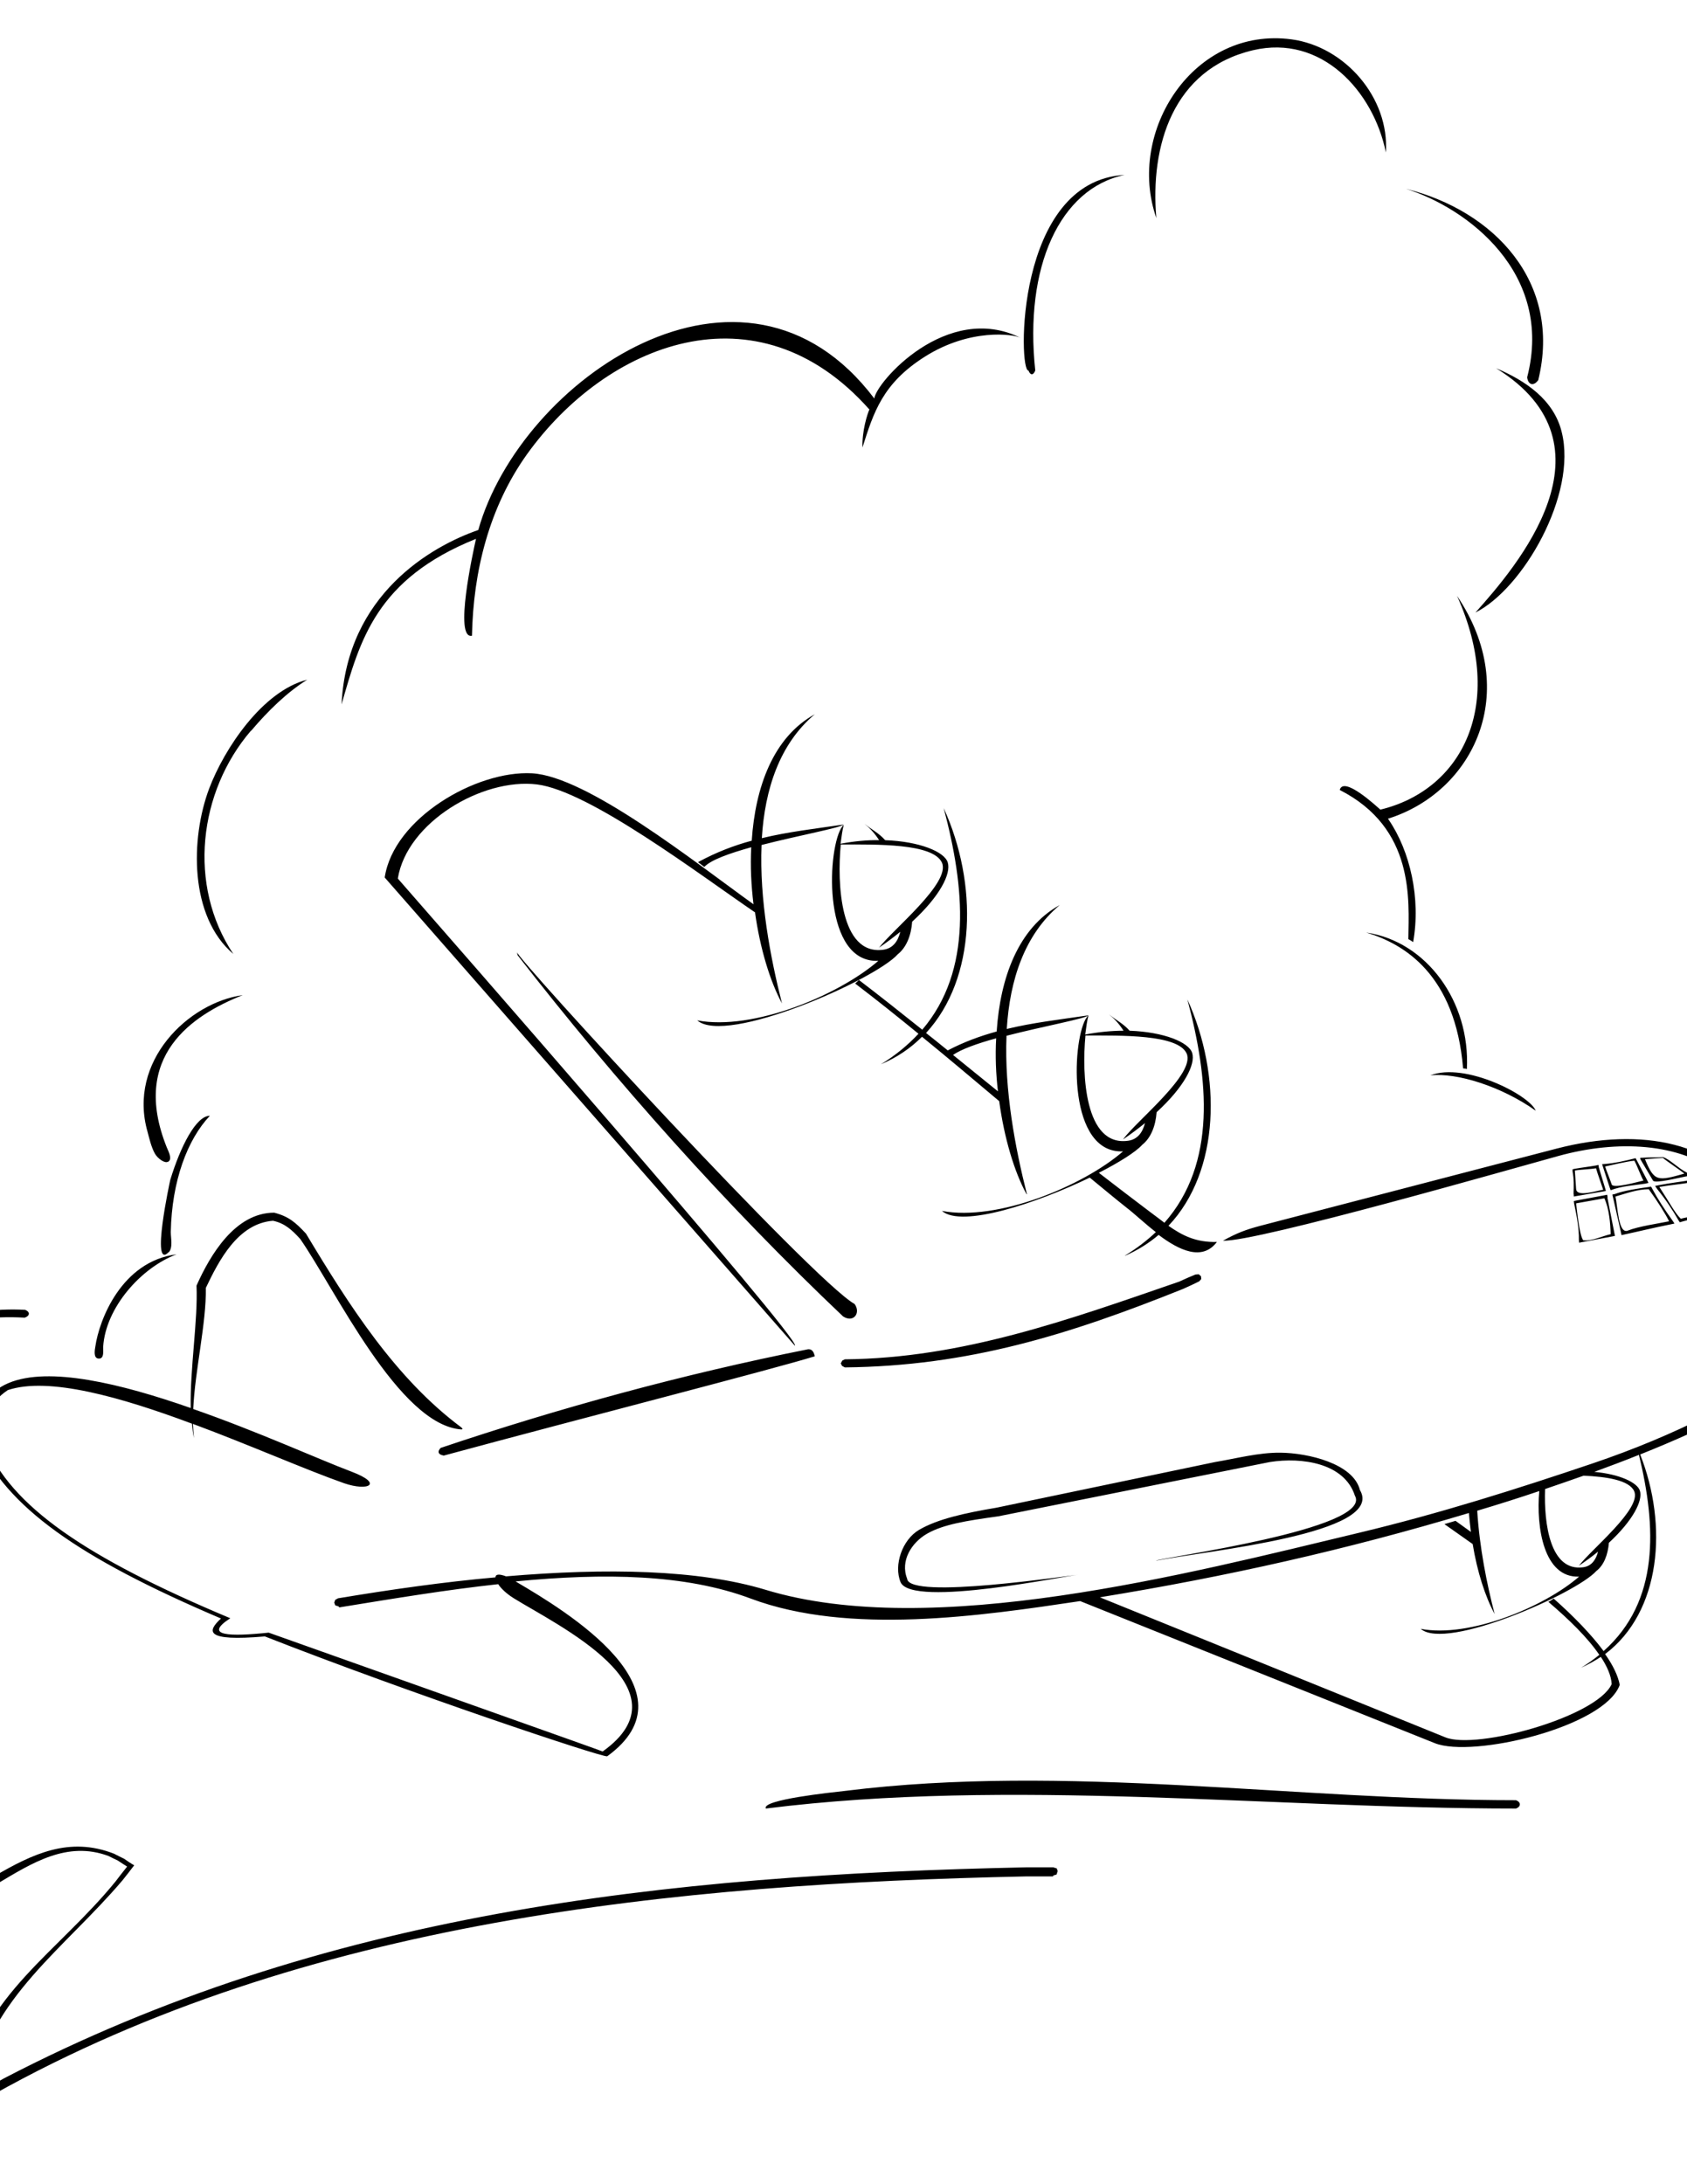 <?xml version="1.0" encoding="UTF-8" standalone="no"?>
<!-- Creator: CorelDRAW -->
<svg
    xmlns:inkscape="http://www.inkscape.org/namespaces/inkscape"
    xmlns:rdf="http://www.w3.org/1999/02/22-rdf-syntax-ns#"
    xmlns="http://www.w3.org/2000/svg"
    xmlns:cc="http://web.resource.org/cc/"
    xmlns:dc="http://purl.org/dc/elements/1.1/"
    xmlns:sodipodi="http://sodipodi.sourceforge.net/DTD/sodipodi-0.dtd"
    xmlns:svg="http://www.w3.org/2000/svg"
    xmlns:ns1="http://sozi.baierouge.fr"
    xmlns:xlink="http://www.w3.org/1999/xlink"
    id="svg2"
    style="fill-rule:evenodd;text-rendering:geometricPrecision;image-rendering:optimizeQuality;clip-rule:evenodd;shape-rendering:geometricPrecision"
    sodipodi:modified="true"
    sodipodi:docname="mabroox_Flying_Herk_in_the_Clouds.svg"
    xml:space="preserve"
    sodipodi:version="0.32"
    version="1.0"
    inkscape:output_extension="org.inkscape.output.svg.inkscape"
    inkscape:version="0.45pre1"
    viewBox="0 0 8.5 11"
    sodipodi:docbase="C:\Documents and Settings\ryan\My Documents\My Pictures"
  ><sodipodi:namedview
      id="base"
      bordercolor="#666666"
      inkscape:pageshadow="2"
      guidetolerance="10.0"
      pagecolor="#ffffff"
      gridtolerance="10.0"
      inkscape:zoom="0.37878788"
      objecttolerance="10.0"
      borderopacity="1.0"
      inkscape:current-layer="svg2"
      inkscape:cx="382.5"
      inkscape:cy="481.85303"
      inkscape:window-y="198"
      inkscape:window-x="132"
      inkscape:window-height="576"
      inkscape:pageopacity="0.0"
      inkscape:window-width="744"
  />
 <defs
      id="defs4"
    >
  <style
        id="style6"
        type="text/css"
      >
    .fil0 {fill:black}
  </style
    >
 </defs
  >
 <g
      id="Layer_x0020_1"
      transform="matrix(1.271 0 0 1.271 -1.196 -1.581)"
    >
  <path
        id="path10"
        style="fill:#000000"
        class="fil0"
        d="m5.115 8.679h-0.108c-1.389 0.029-2.859 0.174-4.092 0.864-0.019 0.009-0.038 0.019-0.057 0.029-0.009 0.005-0.019 0.011-0.028 0.016-0 0.001-0 0.002-0 0.003-0.001 0.004-0.003 0.009-0.004 0.013-0.004 0.001-0.007 0.002-0.011 0.002-0.004-0.001-0.009-0.001-0.013-0.002-0.004 0.001-0.009 0.002-0.013 0.002-0.003-0.003-0.006-0.006-0.009-0.009-0.001-0.004-0.001-0.007-0.002-0.011 0.003-0.004 0.006-0.007 0.009-0.011 0.004-0.002 0.008-0.005 0.012-0.007 0.001-0.018 0.002-0.036 0.003-0.055 0.068-0.362 0.371-0.536 0.597-0.814 0.015-0.02 0.031-0.04 0.046-0.059-0.013-0.008-0.025-0.016-0.037-0.024-0.013-0.006-0.025-0.012-0.037-0.018-0.164-0.061-0.303 0.028-0.441 0.11-0.011 0.007-0.022 0.013-0.033 0.02h-0.013l-0.009-0.007c-0.001-0.004-0.001-0.007-0.002-0.011 0.003-0.004 0.006-0.007 0.009-0.011 0.012-0.007 0.024-0.013 0.035-0.02 0.154-0.09 0.299-0.159 0.476-0.09 0.013 0.007 0.026 0.013 0.04 0.02 0.013 0.009 0.026 0.018 0.04 0.026-0.015 0.02-0.031 0.04-0.046 0.059-0.227 0.268-0.524 0.465-0.591 0.82-0.001 0.011-0.001 0.022-0.002 0.033 0.004-0.002 0.007-0.004 0.011-0.006l0.057-0.031c0.018-0.01 0.037-0.021 0.055-0.031 1.26-0.655 2.613-0.806 4.052-0.836h0.108c0.004 0.002 0.009 0.003 0.013 0.004 0.001 0.004 0.003 0.007 0.004 0.011-0.002 0.004-0.003 0.009-0.004 0.013-0.004 0.002-0.009 0.003-0.013 0.004zm-0.823-0.339c0.875-0.109 1.784 0.037 2.659 0.037 0.02 0.008 0.02 0.025 0 0.033-0.98 0-1.999-0.122-2.974 0-0.019-0.035 0.262-0.064 0.315-0.07zm-3.734 0.363c-0.062-0.086 0-0.292 0.021-0.333-0.355-0.154-0.539-0.931-0.01-1.122-0.391 0.204-0.396 0.868 0.036 1.091 0.018-0.018 0.071-0.082 0.125-0.085-0.181 0.098-0.191 0.35-0.172 0.45zm0.481-2.238c-0.524-0.031-0.847 0.344-0.676 0.791 0.014 0.037-0.005 0.071-0.024 0.028-0.232-0.508 0.218-0.877 0.702-0.85 0.021 0.009 0.018 0.024-0.002 0.031zm0.292 0.162c-0.021-0.002-0.014-0.036-0.012-0.048 0.015-0.104 0.103-0.337 0.322-0.365-0.141 0.053-0.281 0.211-0.291 0.366-0.001 0.013 0.006 0.049-0.018 0.047zm0.279-0.422c-0.073 0.076 0.005-0.282 0.006-0.286 0.04-0.131 0.102-0.254 0.157-0.254-0.089 0.094-0.151 0.258-0.155 0.461-0 0.023 0.009 0.062-0.008 0.08zm0.326-2.066c-0.208 0.242-0.252 0.613-0.07 0.885-0.175-0.149-0.17-0.458-0.096-0.655 0.06-0.159 0.212-0.387 0.389-0.432-0.08 0.05-0.155 0.123-0.222 0.202zm5.093 1.506c-0.135-0.096-0.313-0.152-0.418-0.14 0.138-0.054 0.395 0.079 0.418 0.14zm-0.288-0.168c-0.031-0.371-0.233-0.493-0.384-0.538 0.239 0.035 0.413 0.274 0.399 0.541-0.002-0.001-0.006-0.002-0.016-0.003zm-0.328-1.025c0.324-0.078 0.499-0.415 0.304-0.847 0.257 0.381 0.065 0.777-0.274 0.883 0.001 0.001 0.002 0.002 0.003 0.004 0.085 0.124 0.128 0.312 0.097 0.485-0.009-0.006-0.006-0.005-0.019-0.012 0.002-0.156 0.026-0.439-0.272-0.591 0.015-0.057 0.145 0.064 0.161 0.078zm0.377-0.781c0.161-0.18 0.578-0.661 0.082-0.968 0.116 0.049 0.229 0.125 0.26 0.253 0.062 0.248-0.154 0.621-0.342 0.715zm0.249-0.921c-0.018 0.025-0.04 0.02-0.044-0.011 0.107-0.414-0.24-0.672-0.481-0.747 0.348 0.086 0.62 0.369 0.525 0.758zm-0.977-1.35c0.211 0.029 0.387 0.231 0.373 0.448-0.05-0.244-0.256-0.469-0.527-0.405-0.318 0.075-0.408 0.38-0.383 0.665-0.12-0.343 0.148-0.761 0.537-0.708zm-1.044 1.312c-0.04 0.007-0.054-0.751 0.381-0.775-0.257 0.054-0.398 0.365-0.354 0.775-0.008 0.02-0.019 0.02-0.027 0zm-0.631 0.154c-0.446-0.502-1.042-0.261-1.357 0.178-0.15 0.21-0.213 0.464-0.218 0.719-0.072 0.015 0.004-0.331 0.016-0.384-0.396 0.159-0.46 0.402-0.533 0.656 0.021-0.436 0.357-0.627 0.542-0.691 0.167-0.595 1.051-1.207 1.57-0.521 0.005-0.061 0.286-0.386 0.581-0.24-0.029-0.016-0.203-0.039-0.382 0.075-0.167 0.106-0.202 0.221-0.246 0.359-0.002-0.066 0.019-0.132 0.028-0.152h0zm-2.78 2.981c-0.013 0.008-0.041-0.013-0.052-0.032-0.015-0.027-0.023-0.064-0.029-0.086-0.08-0.279 0.161-0.512 0.377-0.542-0.199 0.079-0.446 0.241-0.301 0.603 0.005 0.013 0.024 0.046 0.006 0.057z"
    />
  <path
        id="path12"
        style="fill:#000000"
        class="fil0"
        d="m7.86 6.051c-0.022 0.009-0.042 0.02-0.059 0.033m-0.039 0.296c0.03 0.077 0.082 0.166 0.154 0.267m-5.633 0.962l-0.013-0.004-0.004-0.011 0.004-0.011 0.011-0.006c0.21-0.035 0.421-0.065 0.624-0.083 0-0.012 0.013-0.015 0.042-0.004 0.399-0.034 0.763-0.027 1.028 0.053 0.66 0.201 1.674-0.063 2.355-0.226 0.318-0.076 0.627-0.174 0.923-0.274 0.335-0.113 0.609-0.258 0.786-0.389 0.334-0.246 0.509-0.641-0.162-0.614-0.005-0.011-0.011-0.021-0.017-0.03-0.022 0.008-0.066 0.009-0.091 0.026-0.001-0.002-0.003-0.004-0.004-0.005-0.027-0.036-0.054-0.072-0.08-0.107-0.003-0.004-0.006-0.009-0.01-0.013 0.005-0.001 0.011-0.002 0.016-0.003l0.067-0.012c-0.159-0.124-0.405-0.136-0.638-0.072-0.165 0.045-1.199 0.342-1.331 0.336 0.055-0.03 0.088-0.043 0.148-0.059l1.175-0.306c0.339-0.088 0.644-0.024 0.787 0.217 0.681-0.005 0.496 0.412 0.158 0.676-0.131 0.102-0.346 0.212-0.614 0.319 0.111 0.281 0.083 0.624-0.139 0.791 0.031 0.044 0.051 0.085 0.058 0.122-0.06 0.167-0.583 0.291-0.733 0.231l-1.406-0.563c-0.395 0.059-0.916 0.136-1.306-0.01-0.259-0.097-0.58-0.102-0.932-0.068l0.003 0.002c0.198 0.116 0.719 0.431 0.36 0.691-0.02 0.005-0.786-0.251-1.357-0.475-0.242 0.021-0.228-0.021-0.174-0.071-0.571-0.243-0.848-0.442-0.966-0.701-0.007-0.125 0.041-0.197 0.124-0.232 0.159-0.067 0.445 0.002 0.722 0.099-0.003-0.158 0.029-0.349 0.023-0.485 0.054-0.121 0.153-0.289 0.308-0.289 0.058 0.015 0.085 0.039 0.126 0.083 0.17 0.283 0.355 0.574 0.616 0.768l0.005 0.006-0.004 0.002c-0.248-0.016-0.502-0.557-0.64-0.755-0.033-0.036-0.061-0.062-0.108-0.072-0.139 0.011-0.214 0.157-0.266 0.266 0.002 0.141-0.043 0.326-0.05 0.48 0.253 0.088 0.497 0.199 0.627 0.248 0.13 0.049 0.066 0.079-0.029 0.046-0.151-0.053-0.373-0.151-0.599-0.235 0.001 0.019 0.002 0.038 0.004 0.056-0.004-0.018-0.006-0.037-0.008-0.057-0.281-0.105-0.568-0.187-0.73-0.133-0.077 0.051-0.095 0.118-0.09 0.209 0.1 0.25 0.397 0.454 0.972 0.695-0.11 0.071 0 0.073 0.152 0.057 0.57 0.203 1.32 0.468 1.324 0.471 0.35-0.249-0.183-0.502-0.352-0.607-0.029-0.018-0.051-0.039-0.062-0.056-0.203 0.022-0.415 0.057-0.63 0.092zm3.24-0.181c0.016-0.012 0.865-0.125 0.789-0.258-0.042-0.129-0.21-0.153-0.337-0.133l-1.076 0.215c-0.129 0.018-0.218 0.032-0.283 0.069-0.061 0.035-0.107 0.107-0.079 0.178 0.006 0.086 0.653-0.015 0.679-0.015-0.031-0.001-0.66 0.133-0.705 0.029-0.028-0.068 0.007-0.168 0.073-0.207 0.073-0.043 0.182-0.067 0.307-0.088l0.867-0.181c0.084-0.014 0.173-0.038 0.259-0.037 0.109 0.001 0.289 0.043 0.315 0.148 0.103 0.173-0.606 0.24-0.809 0.28zm2.331-1.427c-0.024-0.038-0.053-0.07-0.086-0.097-0.029 0.008-0.08 0.009-0.075 0.013 0.018 0.03 0.051 0.078 0.078 0.107 0.026-0.003 0.057-0.012 0.084-0.023zm-0.417 1.008c-0.057 0.023-0.116 0.045-0.176 0.067 0.1 0.009 0.171 0.042 0.181 0.075 0.012 0.039-0.027 0.117-0.123 0.206-0.004 0.048-0.02 0.089-0.05 0.112-0.079 0.088-0.595 0.317-0.696 0.229 0.193 0.037 0.49-0.087 0.628-0.207-0.14 0.006-0.171-0.195-0.158-0.339-0.08 0.027-0.162 0.053-0.246 0.078 0.009 0.145 0.038 0.29 0.069 0.409-0.037-0.068-0.069-0.167-0.087-0.277-0.045-0.032-0.084-0.059-0.112-0.079l0.044-0.013c0.019 0.014 0.04 0.029 0.061 0.044-0.003-0.025-0.006-0.05-0.008-0.075-0.487 0.146-0.96 0.252-1.463 0.334l1.37 0.555c0.124 0.05 0.6-0.081 0.659-0.211-0.002-0.034-0.018-0.07-0.043-0.108-0.024 0.016-0.05 0.03-0.078 0.043 0.026-0.016 0.05-0.033 0.072-0.051-0.046-0.068-0.12-0.14-0.202-0.21 0.007-0.003 0.014-0.008 0.021-0.013 0.079 0.07 0.149 0.142 0.198 0.208 0.223-0.198 0.209-0.493 0.14-0.778zm-0.218 0.082c-0.05 0.018-0.101 0.035-0.153 0.053-0.005 0.137 0.02 0.328 0.151 0.31 0.031-0.004 0.05-0.027 0.059-0.062-0.023 0.019-0.048 0.037-0.076 0.056 0.049-0.065 0.251-0.227 0.219-0.296-0.02-0.043-0.108-0.057-0.202-0.061zm0.687-0.436c-0.112-0.156-0.334-0.5-0.05-0.616-0.021 0.014-0.039 0.029-0.054 0.045-0.071 0.079-0.073 0.186-0.039 0.296 0.029 0.094 0.083 0.19 0.143 0.275zm-0.593-0.666c0.009 0.048 0.019 0.095 0.028 0.142 0.001 0.003 0.001 0.007 0.002 0.01-0.003 0.001-0.007 0.001-0.01 0.002-0.041 0.008-0.081 0.015-0.122 0.023-0.003 0.001-0.007 0.001-0.01 0.002-0-0.004-0.001-0.007-0.001-0.011 0.001-0.048-0.009-0.096-0.019-0.145-0-0.003-0.001-0.006-0.001-0.009 0.003-0.001 0.006-0.001 0.009-0.002 0.038-0.007 0.075-0.014 0.113-0.021 0.003-0.001 0.006-0.001 0.01-0.002 0.001 0.003 0.001 0.006 0.002 0.01zm0.013 0.145c-0.001-0.041-0.006-0.101-0.025-0.142-0.031 0.006-0.081 0.014-0.112 0.02 0.003 0.025 0.013 0.127 0.028 0.146 0.03 0.006 0.08-0.018 0.11-0.024zm0.144-0.215c0.002 0.004 0.004 0.008 0.006 0.012-0.004 0.001-0.009 0.002-0.013 0.003-0.046 0.007-0.092 0.009-0.137 0.026l-0.003-0.008c-0.009-0.029-0.019-0.057-0.028-0.086-0.004-0.013-0.005-0.008 0.008-0.01 0.039-0.003 0.079-0.012 0.122-0.023 0.015 0.029 0.03 0.057 0.045 0.086zm-0.014 0.003c-0.011-0.02-0.025-0.059-0.036-0.079-0.032 0.003-0.084 0.016-0.116 0.023 0.006 0.019 0.02 0.052 0.026 0.071 0.006 0.018 0.106-0.011 0.125-0.015zm-0.178-0.056c0.009 0.029 0.017 0.057 0.026 0.086 0.001 0.004 0.002 0.007 0.003 0.011-0.004 0.001-0.007 0.001-0.011 0.002-0.035 0.006-0.07 0.012-0.105 0.018-0.004 0.001-0.007 0.001-0.011 0.002-0-0.004-0-0.008-0.001-0.011 0.001-0.029 0.002-0.059-0.004-0.088-0-0.003-0-0.006-0-0.009 0.003-0.001 0.006-0.001 0.009-0.002 0.028-0.005 0.056-0.008 0.084-0.013 0.01-0.002 0.009-0.005 0.011 0.004zm0.018 0.091c-0.007-0.022-0.022-0.062-0.028-0.084-0.022 0.004-0.062 0.005-0.084 0.009 0.001 0.017 0.004 0.056 0.005 0.073 0.002 0.034 0.08 0.007 0.108 0.003zm0.329-0.069c0.006 0.005 0.011 0.009 0.017 0.014-0.007 0.001-0.014 0.003-0.021 0.004-0.019 0.003-0.119 0.029-0.127 0.016-0.015-0.025-0.03-0.051-0.045-0.076-0.009-0.016-0.01-0.014 0.008-0.015 0.029-0.002 0.048 0 0.077-0.002 0.026 0.008 0.061 0.045 0.092 0.06zm-0.007 0.006c-0.018-0.015-0.067-0.047-0.085-0.062-0.022 0.002-0.049 0.003-0.071 0.005 0.037 0.09 0.05 0.087 0.157 0.057zm0.116 0.146c-0.019-0.032-0.063-0.079-0.091-0.111-0.036 0.007-0.086 0.011-0.124 0.018 0.041 0.063 0.062 0.104 0.085 0.126 0.035-0.009 0.071-0.011 0.131-0.034zm0.011-0.007c0.003 0.004 0.006 0.008 0.009 0.012-0.005 0.001-0.009 0.003-0.014 0.004-0.044 0.012-0.089 0.024-0.133 0.036l-0.007 0.002c-0.001-0.002-0.003-0.004-0.004-0.006-0.024-0.042-0.051-0.083-0.085-0.125-0.003-0.004-0.006-0.009-0.009-0.013 0.005-0.001 0.01-0.002 0.015-0.003 0.046-0.009 0.086-0.013 0.132-0.021 0.03 0.039 0.066 0.075 0.096 0.114zm-0.256-0.082c0.023 0.043 0.051 0.086 0.082 0.129 0.003 0.004 0.005 0.008 0.008 0.012-0.005 0.001-0.009 0.002-0.014 0.003-0.066 0.013-0.131 0.029-0.196 0.043-0.001-0.003-0.001-0.006-0.002-0.01-0.011-0.047-0.021-0.094-0.032-0.141-0.001-0.003-0.002-0.007-0.002-0.01 0.003-0.001 0.007-0.001 0.01-0.002 0.021-0.008 0.055-0.017 0.136-0.028 0.002-0.001 0.004-0.001 0.007-0.001 0.001 0.002 0.003 0.004 0.004 0.006zm0.069 0.133c-0.012-0.026-0.046-0.08-0.081-0.128-0.045 0-0.094 0.018-0.132 0.029 0.009 0.04 0.011 0.15 0.049 0.135 0.043-0.017 0.116-0.027 0.164-0.037zm-5.092-1.363c0.035-0.235 0.363-0.425 0.584-0.413 0.218 0.012 0.643 0.35 0.878 0.519-0.009-0.074-0.013-0.15-0.009-0.226-0.086 0.024-0.16 0.05-0.186 0.078l-0.025-0.019c0.072-0.039 0.142-0.066 0.213-0.085 0.014-0.212 0.085-0.41 0.25-0.501-0.14 0.118-0.198 0.297-0.21 0.491 0.103-0.025 0.208-0.037 0.324-0.054-0.012 0.013-0.177 0.043-0.325 0.081-0.009 0.216 0.035 0.447 0.081 0.628-0.047-0.087-0.087-0.217-0.107-0.361-0.219-0.149-0.657-0.482-0.865-0.507-0.216-0.026-0.515 0.15-0.551 0.373 0.146 0.167 1.608 1.836 1.574 1.851l-1.625-1.854zm1.863 1.69c0.025 0.035-0.004 0.076-0.046 0.049-0.458-0.434-0.903-0.933-1.29-1.431l-0.003-0.013c-0.009 0.016 1.174 1.303 1.339 1.395zm1.073-0.193c0.046-0.028 0.086-0.059 0.121-0.092-0.045-0.035-0.086-0.074-0.115-0.096-0.048-0.038-0.097-0.079-0.147-0.12-0.211 0.102-0.508 0.2-0.586 0.132 0.221 0.042 0.56-0.099 0.718-0.236-0.218 0.01-0.205-0.424-0.148-0.525l0.01-0.014 0 0.004c-0.004 0.015-0.008 0.041-0.012 0.072 0.053-0.01 0.105-0.015 0.152-0.015-0.018-0.028-0.036-0.047-0.058-0.065 0.031 0.025 0.056 0.036 0.082 0.065 0.137 0.005 0.235 0.046 0.248 0.088 0.014 0.045-0.031 0.134-0.141 0.235-0.004 0.055-0.023 0.102-0.057 0.129-0.025 0.028-0.09 0.069-0.172 0.111 0.07 0.054 0.138 0.106 0.203 0.155 0.02 0.015 0.039 0.029 0.057 0.043 0.208-0.236 0.175-0.57 0.091-0.885 0.137 0.301 0.13 0.681-0.075 0.897 0.056 0.039 0.109 0.066 0.192 0.064-0.058 0.077-0.15 0.033-0.231-0.028-0.039 0.033-0.083 0.061-0.134 0.083zm-0.392-0.243c-0.048-0.088-0.088-0.221-0.108-0.368-0.101-0.085-0.203-0.171-0.306-0.255-0.045 0.045-0.099 0.082-0.163 0.109 0.059-0.036 0.108-0.077 0.149-0.121-0.083-0.068-0.167-0.135-0.251-0.199l0.015-0.014c0.084 0.064 0.167 0.13 0.251 0.197 0.201-0.236 0.168-0.566 0.085-0.878 0.136 0.298 0.13 0.674-0.07 0.891 0.029 0.023 0.058 0.046 0.086 0.069 0.065-0.034 0.129-0.057 0.194-0.075 0.014-0.212 0.085-0.41 0.25-0.501-0.14 0.118-0.198 0.297-0.21 0.491 0.103-0.025 0.208-0.037 0.324-0.054-0.012 0.013-0.177 0.043-0.325 0.081-0.009 0.216 0.035 0.447 0.081 0.628zm-0.113-0.407c-0.008-0.069-0.011-0.14-0.007-0.21-0.073 0.02-0.138 0.043-0.171 0.066 0.06 0.048 0.119 0.097 0.179 0.145zm0.497 0.189c0.056-0.075 0.287-0.259 0.251-0.339-0.035-0.076-0.26-0.071-0.401-0.071-0.015 0.153-0.003 0.441 0.169 0.417 0.036-0.005 0.057-0.031 0.067-0.07-0.026 0.021-0.055 0.043-0.086 0.064zm-0.97-0.756c0.056-0.074 0.287-0.259 0.251-0.339-0.035-0.077-0.26-0.072-0.401-0.072-0.015 0.153-0.003 0.441 0.169 0.417 0.036-0.005 0.057-0.031 0.067-0.071-0.026 0.021-0.055 0.043-0.086 0.064zm-0.15-0.414c0.053-0.01 0.105-0.015 0.152-0.014-0.018-0.028-0.036-0.047-0.058-0.065 0.031 0.025 0.056 0.036 0.082 0.065 0.137 0.005 0.235 0.046 0.248 0.088 0.014 0.045-0.031 0.134-0.141 0.235-0.004 0.055-0.023 0.102-0.057 0.129-0.09 0.101-0.681 0.362-0.795 0.262 0.221 0.042 0.56-0.099 0.718-0.236-0.218 0.01-0.205-0.424-0.148-0.525l0.01-0.014 0 0.004c-0.004 0.015-0.008 0.041-0.012 0.072zm0.016 2.043c0.466-0.004 0.891-0.158 1.326-0.308l0.033-0.015 0.031-0.013 0.013-0.001 0.009 0.008 0.001 0.011-0.008 0.009-0.031 0.015-0.033 0.015c-0.451 0.181-0.85 0.306-1.341 0.311l-0.011-0.006-0.005-0.01 0.006-0.011 0.01-0.005zm-1.591 0.381c-0.02-0.003-0.026-0.015-0.011-0.03 0.467-0.157 0.955-0.291 1.457-0.391 0.003 0.001 0.019-0.004 0.026 0.028-0.172 0.053-0.926 0.246-1.473 0.394z"
    />
 </g
  >
</svg
>
